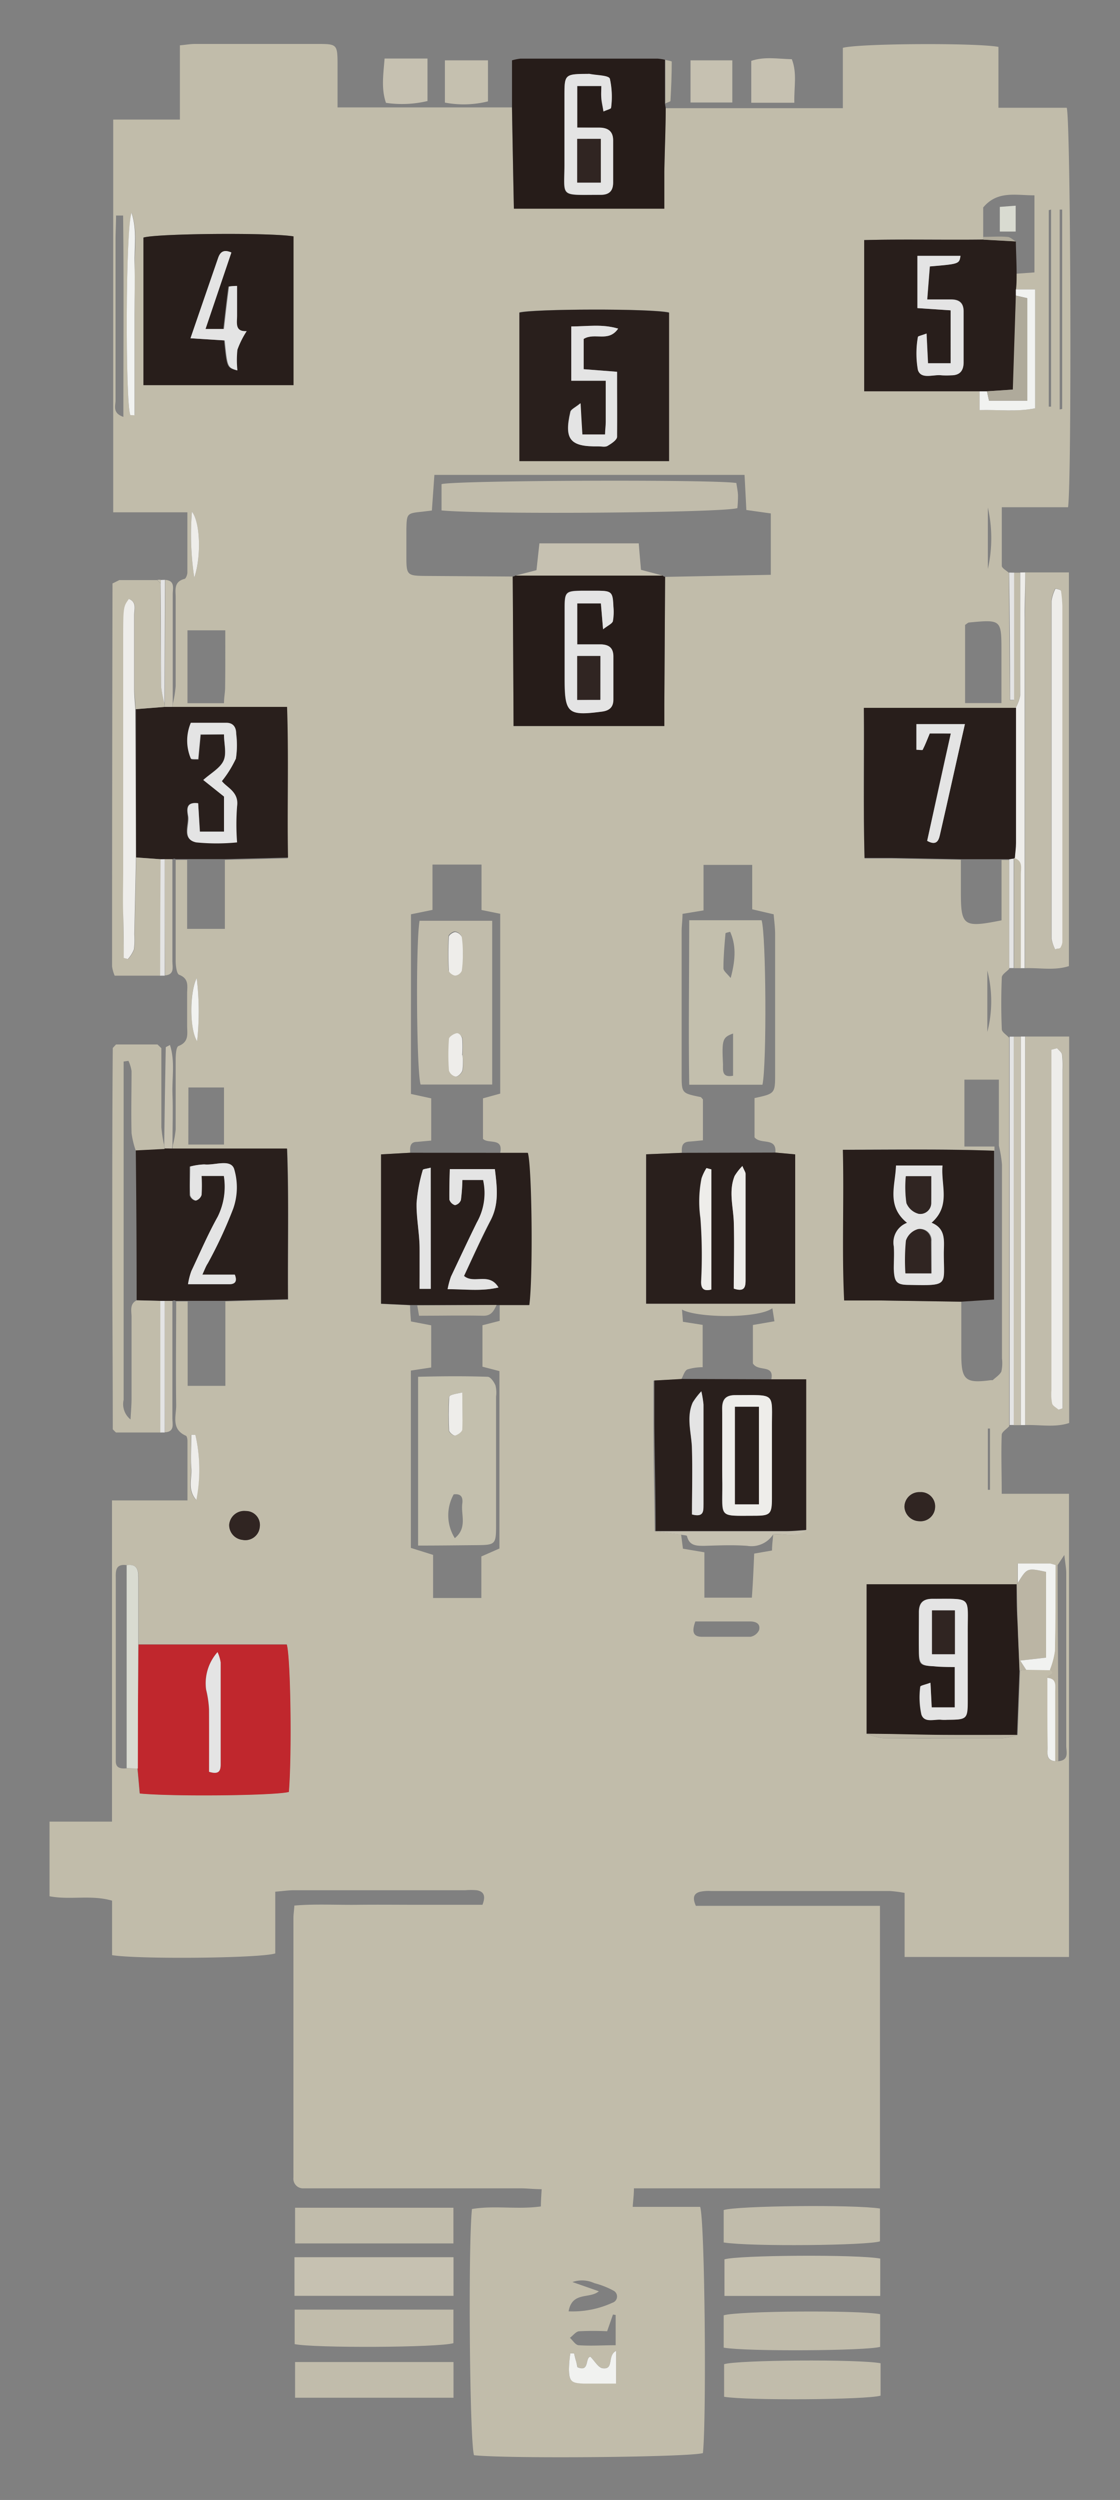 <svg id="Layer_1" data-name="Layer 1" xmlns="http://www.w3.org/2000/svg" viewBox="0 0 130 290"><rect x="0" y="0" width="130" height="290" fill="#808080" stroke="none"/><defs><style>.cls-1{fill:#c1bcaa;}.cls-2{fill:#291f1c;}.cls-3{fill:#261c19;}.cls-4{fill:#c1bcab;}.cls-5{fill:#c6c1b1;}.cls-6{fill:#c5c0af;}.cls-7{fill:#eeedea;}.cls-8{fill:#e4e4e4;}.cls-9{fill:#c3bfad;}.cls-10{fill:#281e1b;}.cls-11{fill:#c0272d;}.cls-12{fill:#bbb5a4;}.cls-13{fill:#d9dbd1;}.cls-14{fill:#f1f2f0;}.cls-15{fill:#302522;}.cls-16{fill:#afaa9b;}</style></defs><path class="cls-1" d="M77.27,12.55H97.83v-7c1.86-.52,15.56-.59,18.06-.11v7.06h7.93c.47,1.79.59,43.41.15,46.34h-7.69c0,2.47,0,4.63,0,6.79,0,.28.54.55.82.82q.06,7.38.11,14.77h.47V66.43l.72,0c0,4.75.07,9.51,0,14.26a4.75,4.75,0,0,1-.55,1.49H100.27c0,5.86-.08,11.57.08,17.41h3.1l8.08.15c0,1.23,0,2.46,0,3.69,0,4,.27,4.22,4.72,3.33v-7l.89,0,0,12.63c-.3.33-.85.64-.86,1q-.12,3,0,6c0,.34.56.66.86,1q0,22.53,0,45.05c-.3.34-.86.66-.87,1-.08,2.18,0,4.36,0,6.84h7.81v53.73H105v-7.43a15.07,15.07,0,0,0-1.73-.22H82.51a4.64,4.64,0,0,0-1.3.1c-.71.21-.84.72-.44,1.62h21.37v32.77H73.58c0,.8-.09,1.35-.14,2.15h7.83c.55,1.75.74,24.55.32,28.56-1.51.48-22.5.68-26.57.25-.5-1.5-.7-24-.24-28.56,2.58-.44,5.27.08,8-.3,0-.65.05-1.2.09-2-.9,0-1.68-.1-2.45-.1H37c-.58,0-1.16,0-1.75,0a1.12,1.12,0,0,1-1.19-1.26c0-.29,0-.58,0-.87V222.46c0-.36.06-.72.11-1.41,2.43-.21,4.88-.06,7.32-.09s4.81,0,7.22,0H56c.41-1.05.15-1.55-.67-1.69a8.12,8.12,0,0,0-1.31,0H34.1c-.63,0-1.27.1-2.15.17v7.16c-1.74.57-16,.69-18.94.2v-6.32c-2.47-.71-4.83-.05-7.26-.51v-8.66H13V174.05h8.76c0-2.44,0-4.67,0-6.9,0-.21-.06-.55-.18-.6-1.76-.77-1.11-2.32-1.13-3.58-.06-4,0-8,0-12l1.33,0v9.79h4.38v-9.8l7.29-.19c-.05-5.91.11-11.6-.11-17.48H20l.06-.44a10.78,10.78,0,0,0,.33-1.84c0-2.69,0-5.38,0-8.07,0-.56.05-1.49.33-1.6,1.26-.48,1-1.46,1-2.37,0-1.23,0-2.47,0-3.7,0-.83.26-1.74-.92-2.19-.29-.11-.4-1-.41-1.55,0-3.92,0-7.85,0-11.78h1.33v8h4.38v-8l7.3-.18c-.06-5.91.09-11.61-.11-17.48H20l.06-.44a13.5,13.5,0,0,0,.33-2.07c0-3.43,0-6.85,0-10.28,0-.83-.25-1.8,1-2.14.18,0,.35-.48.36-.73,0-2.24,0-4.47,0-7H13.14V13.87h7.74V5.26c.74-.07,1.23-.16,1.72-.16,4.81,0,9.62,0,14.43,0,2,0,2.13.1,2.15,2.07,0,1.66,0,3.32,0,5.29l20.24,0q.1,5.85.22,11.7H77.11c0-1.52,0-2.89,0-4.27C77.15,17.48,77.22,15,77.27,12.55ZM122.46,204.3h.39c1.29-.11.9-1.12.91-1.83q0-10,0-20c0-.54-.11-1.08-.22-2.09l-.78,1.17-.23,0-.65-.18-3.76,0,0,2.24-.12.17H100.59v17.34a7.84,7.84,0,0,0,2,.52c4.56.05,9.13,0,13.69,0a8.73,8.73,0,0,0,1.84-.38c.09-2.49.19-5,.28-7.47l.76-.1h2.75c.76.58-.35.56-.29.92,0,2.68,0,5.35,0,8C121.59,203.33,121.33,204.2,122.46,204.3ZM14.71,181.56c-1.4-.19-1.27.79-1.27,1.67v20c0,.36,0,.72,0,1.08,0,.82.61.87,1.24.82l1.27,0c.09,1,.18,2,.26,2.9,4,.38,15.78.24,17.3-.18.36-4.34.21-15.56-.24-17.1H16.08c0-2.61,0-5.21,0-7.81C16.07,182,15.81,181.4,14.71,181.56ZM114.12,27.48a1.08,1.08,0,0,1,0,.31c-4.62.05-9.23-.06-13.82.06V45.4H113.7v2.17c2.27-.06,4.33.23,6.45-.21V33.57h-2.24c0-.61,0-1.21.07-1.82l2.09-.15V22.66c-2.2,0-4.3-.57-5.95,1.41ZM87.54,180.22l2.07-.36c0-.62.09-1.24.13-1.85,1.26-.19,2.65.5,3.79-.53V160h-4c.35-1.78-1.53-.83-2.14-1.84v-4.46l2.5-.43-.24-1.51c-1.72,1.24-8.85,1.11-10.49.15l.11,1.42,2.29.36v4.91a6.08,6.08,0,0,0-1.78.26c-.33.16-.47.73-.69,1.12l-3.24.18c0,1.75,0,3.4,0,5.05,0,4.14.1,8.27.15,12.41l3.06.4.21,1.63,2.49.42v5.26h5.51C87.4,183.54,87.47,181.88,87.54,180.22Zm28.4-47.32v-7.66h-4V133h3.49v.48c-5.79-.21-11.58-.15-17.55-.11.11,6-.13,11.67.15,17.48,1.64,0,3,0,4.39,0l9.16.14c0,2,0,4.07,0,6.11,0,3,.47,3.4,3.44,3,.07,0,.17,0,.21,0,.34-.32.8-.6,1-1a4.5,4.5,0,0,0,.07-1.52q0-11.23,0-22.48A13.82,13.82,0,0,0,115.94,132.9ZM47.6,151.41c0,.63.06,1.26.1,1.88l2.35.45v4.89l-2.36.36v20.57l2.58.81v5h5.6v-4.82l2.1-.92V159.05L56,158.54v-4.81l2-.51v-1.83h3.36c.44-3.31.31-16-.17-17.66H58.06c.38-1.8-1.39-1-2-1.62v-4.7l2-.55V106l-2.17-.44v-5.27H50.2v5.26l-2.5.51V126.9l2.35.51v4.9l-1.65.15c-.85,0-.81.66-.79,1.26l-3.38.19v17.34Zm31.54-17.68L75,133.9v17.33H92.3V133.91L90,133.7c.15-1.83-1.7-.88-2.42-1.77v-4.55c2.38-.52,2.39-.52,2.39-2.84q0-8.08,0-16.17c0-.78-.11-1.55-.17-2.31l-2.49-.58v-5.15H81.66v5.28l-2.44.4c0,.75-.1,1.39-.1,2q0,8.31,0,16.61c0,2.19,0,2.19,2.15,2.63.12,0,.21.18.32.28v4.75c-.65.06-1.15.12-1.65.15C79.09,132.52,79.13,133.13,79.14,133.73ZM59.52,66.88l.09,17.35h17.5c0-.89,0-1.67,0-2.46l.09-14.85,12.27-.24V59.56l-2.84-.4c-.07-1.45-.14-2.73-.21-4.07h-36c-.1,1.47-.2,2.81-.29,4.13L49,59.36c-1.76.18-1.79.2-1.83,2,0,1.09,0,2.19,0,3.28,0,2.09.1,2.15,2.27,2.17ZM16.65,44.68H34.07V27.42c-2.84-.46-15.94-.33-17.42.14Zm61,8.81V36.23c-2.1-.46-15.81-.4-17.37,0V53.49Zm38.59,28.07V75.62c0-3.76,0-3.76-3.75-3.41-.13,0-.25.14-.47.28v9.07Zm-90.1-8.44H21.76v8.45H26c0-.69.13-1.25.13-1.82C26.16,77.58,26.15,75.41,26.15,73.12Zm-4.28,59.65H26v-6.62H21.87ZM15.12,48.15l.52,0V36.49c0-2,0-3.93,0-5.89s.32-3.79-.35-5.92C14.57,26.55,14.54,46.41,15.12,48.15ZM14.29,25l-.82,0c0,.9-.05,1.8-.06,2.7,0,6.25,0,12.51,0,18.77,0,.6-.38,1.45.91,1.89C14.32,40.44,14.38,32.72,14.29,25ZM71.51,272.71c-1.07.56-.19,2.2-1.57,2-.51-.08-.91-.84-1.42-1.34-.63.14-.06,1.82-1.5,1.22,0-.2-.11-.47-.17-.74s-.15-.57-.22-.86l-.43,0a14.13,14.13,0,0,0-.16,1.83c0,1.38.26,1.61,1.68,1.66,1.21,0,2.43,0,3.79,0Zm9.2-84.62c-.4,1.11-.32,1.76.74,1.78,1.89,0,3.78,0,5.66,0a1.37,1.37,0,0,0,1-.78c.19-.76-.4-1-1.06-1ZM66,268.12a11.09,11.09,0,0,0,5.09-1,.76.76,0,0,0,.12-1.4,9.77,9.77,0,0,0-2.22-.87,3.43,3.43,0,0,0-2.55-.13l3.07,1.07C68.45,266.71,66.41,265.78,66,268.12Zm4.47,2.31a31.41,31.41,0,0,0-3.22,0c-.39,0-.73.5-1.1.76.33.3.65.83,1,.86,1.42.1,2.84,0,4.31,0v-3.51l-.31-.05ZM30.15,177.15a1.62,1.62,0,0,0-1.61-1.87,1.75,1.75,0,0,0-1.93,1.6,1.73,1.73,0,0,0,1.55,1.75A1.68,1.68,0,0,0,30.15,177.15Zm78.39-2.32a1.65,1.65,0,0,0-1.76-1.74,1.72,1.72,0,0,0-1.8,1.73,1.76,1.76,0,0,0,1.69,1.64A1.69,1.69,0,0,0,108.54,174.83ZM123,47.5l.29-.06V24.31H123Zm-1-23.19-.27.07V47.17H122ZM22.68,166.45h-.5c0,1.29-.08,2.59,0,3.87s-.49,2.48.58,3.68A18.2,18.2,0,0,0,22.68,166.45Zm.15-53c-.85,1.71-.81,5.94.05,7.32A32,32,0,0,0,22.83,113.46ZM22.55,67c.84-2.46.68-6.38-.27-7.64A33.11,33.11,0,0,0,22.55,67ZM114.66,66a16.12,16.12,0,0,0,0-7.13Zm.25,99.71h-.25v7.11h.25Zm-.31-46a14.26,14.26,0,0,0,0-7.13Z"/><path class="cls-2" d="M20,133.23H33.31c.22,5.88.06,11.57.11,17.48l-7.29.19H21.75l-1.33,0-.21-.06-.2.06-.89,0h-.44l-2.82-.07q0-8.73-.1-17.45l3.36-.17Zm3.5,14.63c.29-.66.42-1,.57-1.31A51.74,51.74,0,0,0,27,140.22a7.45,7.45,0,0,0,.1-4.64c-.45-1.17-2.25-.36-3.44-.5a7.51,7.51,0,0,0-1.65.25c0,1.18,0,2.26,0,3.33a.9.9,0,0,0,.66.62,1,1,0,0,0,.66-.65,17.85,17.85,0,0,0,0-2.21H26a7.83,7.83,0,0,1-.72,4.74c-1.13,2-2.07,4.18-3.05,6.29a7.84,7.84,0,0,0-.39,1.53c1.75,0,3.28,0,4.8,0,.61,0,.95-.3.63-1.11Z"/><path class="cls-2" d="M20,82H33.32c.2,5.87,0,11.57.11,17.48l-7.3.18-4.38,0H20.42l-.21-.06-.2.07-.89,0h-.44l-2.9-.21q0-8.59,0-17.2L19.12,82Zm6,3.19c0,1.12.31,2.26-.08,3.08s-1.47,1.43-2.34,2.21L26,92.4v4.07H23.22L23,93.18c-1.51-.22-1.3.8-1.21,1.49.14,1-.74,2.63.91,3a24.14,24.14,0,0,0,4.75,0,27.37,27.37,0,0,1,0-4.19c.27-1.67-1.19-2.16-1.76-2.92A12.42,12.42,0,0,0,27.38,88a10.25,10.25,0,0,0,.06-2.83c0-.76-.31-1.27-1.14-1.28-1.37,0-2.74,0-4.11,0a5.29,5.29,0,0,0,0,4.15c.05.11.5.05.85.07l.27-2.87Z"/><path class="cls-3" d="M77.27,12.55c0,2.46-.12,4.93-.16,7.39,0,1.38,0,2.75,0,4.27H59.65q-.12-5.85-.22-11.7V7a5.41,5.41,0,0,1,1-.2H76.33a6.24,6.24,0,0,1,.85.13c0,1.69,0,3.37,0,5.05ZM67,14.8V10h2.79c0,.55,0,1,0,1.39s.15.94.25,1.56c.42-.19.87-.3.88-.42a9.69,9.69,0,0,0-.14-3.37c-.14-.41-1.52-.39-2.34-.56a.79.79,0,0,0-.22,0c-2.7,0-2.71,0-2.71,2.62s0,5.11,0,7.66c0,4.12-.73,3.73,4.18,3.74,1,0,1.47-.45,1.47-1.44,0-1.61,0-3.21,0-4.82,0-1.15-.61-1.54-1.65-1.53Z"/><path class="cls-4" d="M119,66.4h5.07v45.67c-1.66.54-3.4.18-5.11.24l0-40.66C119,69.9,119,68.15,119,66.4Zm3.46,43.73c.3-.1.38-.11.44-.14s.15-.06.17-.12a1.54,1.54,0,0,0,.21-.6q0-19.48,0-39a16.63,16.63,0,0,0-.15-1.72.27.27,0,0,0-.13-.15,3.05,3.05,0,0,0-.52-.14,4.83,4.83,0,0,0-.45,1.41q0,19.59,0,39.19A4.33,4.33,0,0,0,122.48,110.13Z"/><path class="cls-4" d="M119,120.24h5.1v44.83c-1.66.55-3.4.18-5.11.24Q119,142.78,119,120.24Zm3.72,1.36-.66.17v39.52a5.49,5.49,0,0,0,.08,1.52c.08.29.49.48.75.72l.46-.15V124.07a11.16,11.16,0,0,0-.06-1.74C123.22,122.06,122.9,121.84,122.7,121.6Z"/><path class="cls-1" d="M15.86,150.84l2.82.07q0,7.62,0,15.26l-5.22,0c-.13-.12-.25-.25-.37-.37,0-7.34-.06-14.68-.06-22s0-14.82.06-22.23c.13-.14.25-.28.38-.41h4.81l.45.43c0,3.06,0,6.12,0,9.17a14.73,14.73,0,0,0,.32,2.08l.06.44-3.36.17a10.3,10.3,0,0,1-.48-2c-.06-2.4,0-4.8,0-7.21a4.44,4.44,0,0,0-.36-1.18l-.56.08v20.67c0,6.19,0,12.38,0,18.57a2.28,2.28,0,0,0,.8,2.28c.06-1.06.12-1.74.12-2.42,0-3.13,0-6.26,0-9.4C15.28,152.1,15,151.28,15.86,150.84Z"/><path class="cls-1" d="M19.12,82l-3.39.27c0-.8-.13-1.59-.13-2.39,0-2.84,0-5.68,0-8.51,0-.66.33-1.5-.61-1.88-.66.92-.66.92-.66,4.92v26.42c0,1.75,0,3.5,0,5.24s0,3.38.06,5.07l.48.12a3.73,3.73,0,0,0,.7-1.12,8.38,8.38,0,0,0,.05-1.74c.06-3,.13-6,.19-8.93l2.9.21q0,6.75-.05,13.5H13.31a4.26,4.26,0,0,1-.3-1.07q0-22.21.05-44.43l.79-.39h4.4l.39.39c0,4,0,7.94.06,11.91a11.24,11.24,0,0,0,.39,2A2.56,2.56,0,0,1,19.12,82Z"/><path class="cls-5" d="M34.18,266.32v-4.48H52.64v4.48Z"/><path class="cls-6" d="M102.17,262v4.33H84.09v-4.24C85.6,261.6,99.6,261.5,102.17,262Z"/><path class="cls-4" d="M52.63,256.1v4.14H34.25V256.1Z"/><path class="cls-4" d="M34.2,271.92v-4H52.63v3.89C50.9,272.33,36.41,272.39,34.2,271.92Z"/><path class="cls-4" d="M52.64,274v4.14H34.25V274Z"/><path class="cls-4" d="M84,260.13v-3.76c1.5-.5,15.07-.65,18.14-.18V260C100.7,260.48,87.12,260.63,84,260.13Z"/><path class="cls-4" d="M84,272.33v-3.75c1.62-.51,15.69-.61,18.16-.13v3.79C100.59,272.7,86.62,272.8,84,272.33Z"/><path class="cls-4" d="M102.21,274.14v3.76c-1.61.48-15.51.58-18.16.13v-3.78C85.58,273.76,99.57,273.65,102.21,274.14Z"/><path class="cls-5" d="M117.67,120.25h.81q0,22.53,0,45.07h-.84Q117.67,142.78,117.67,120.25Z"/><path class="cls-7" d="M119,66.4c0,1.75-.07,3.5-.07,5.25l0,40.66h-.51c0-3.63,0-7.26,0-10.89,0-.68.26-1.51-.68-1.86,0-.58.13-1.15.13-1.73q0-7.83,0-15.67a4.75,4.75,0,0,0,.55-1.49c0-4.75,0-9.51,0-14.26Z"/><path class="cls-5" d="M92.2,11.92h-5V7.06c1.52-.52,3.08-.23,4.71-.19C92.54,8.49,92.15,10.11,92.2,11.92Z"/><path class="cls-5" d="M85,11.89H80.15V7H85Z"/><path class="cls-6" d="M56.64,7v4.76a11.62,11.62,0,0,1-5,.14V7Z"/><path class="cls-5" d="M49.62,6.79v4.93a12.78,12.78,0,0,1-4.82.21c-.56-1.63-.31-3.24-.16-5.14h5Z"/><path class="cls-8" d="M117.67,120.25q0,22.53,0,45.05h-.48q0-22.52,0-45.05Z"/><path class="cls-7" d="M118.49,165.31q0-22.53,0-45.07h.5q0,22.53,0,45.07Z"/><path class="cls-5" d="M19.12,150.91l.89,0q0,6.81,0,13.63c0,.66.29,1.55-.87,1.61Z"/><path class="cls-5" d="M19.12,82a2.56,2.56,0,0,0,0-.39l.06-14.34c1.17.07.87,1,.87,1.64,0,3.42,0,6.84,0,10.26,0,.8,0,1.6,0,2.4L20,82Z"/><path class="cls-5" d="M19.12,99.67l.89,0c0,4,0,7.9,0,11.85,0,.66.28,1.54-.86,1.63Q19.14,106.43,19.12,99.67Z"/><path class="cls-1" d="M117.81,99.56c.94.35.68,1.18.68,1.86,0,3.63,0,7.26,0,10.89h-.79q0-6.36,0-12.71Z"/><path class="cls-5" d="M19.12,133.22l-.06-.44q.07-5.64.18-11.27c0-.07.21-.13.49-.29.61,1.91.22,3.83.29,5.71s0,3.91,0,5.86l-.06.44Z"/><path class="cls-8" d="M117.71,66.43V81.19h-.47q0-7.38-.11-14.77Z"/><path class="cls-8" d="M19.12,150.91l0,15.26h-.51q0-7.63,0-15.26Z"/><path class="cls-8" d="M19.15,67.26,19.09,81.6a11.24,11.24,0,0,1-.39-2c-.05-4,0-7.94-.06-11.91a1.13,1.13,0,0,0,0-.41Z"/><path class="cls-8" d="M19.12,99.67q0,6.75,0,13.51h-.53q0-6.75.05-13.5Z"/><path class="cls-8" d="M117.66,99.59q0,6.36,0,12.71h-.52l0-12.63Z"/><path class="cls-1" d="M77.23,12c0-1.68,0-3.36,0-5.05.26.07.74.13.74.2,0,1.52-.06,3.05-.15,4.57C77.77,11.81,77.42,11.89,77.23,12Z"/><path class="cls-6" d="M13.85,67.28l-.79.39Z"/><path class="cls-9" d="M13.05,165.77c.12.12.24.25.37.37C13.29,166,13.17,165.89,13.05,165.77Z"/><path class="cls-6" d="M18.65,67.26a1.13,1.13,0,0,1,0,.41l-.39-.39A.9.9,0,0,1,18.65,67.26Z"/><path class="cls-9" d="M13.43,121.11c-.13.13-.25.27-.38.41C13.18,121.38,13.3,121.24,13.43,121.11Z"/><path class="cls-9" d="M18.69,121.53l-.45-.43Z"/><path class="cls-10" d="M16.65,44.68V27.56c1.48-.47,14.58-.6,17.42-.14V44.68Zm5.46-5.44,3.9.25c.32,3.14.32,3.14,1.47,3.48a11.18,11.18,0,0,1,0-2.4,10.29,10.29,0,0,1,1.08-2.16c-1.39.08-1.11-.94-1.12-1.79,0-1.14,0-2.27,0-3.45a6,6,0,0,0-.93.07c-.22,1.62-.4,3.23-.59,4.92H23.84l3-8.87c-.93-.39-1.3,0-1.52.59C24.29,32.9,23.25,35.92,22.11,39.24Z"/><path class="cls-10" d="M117.66,99.59l-.47.08-.89,0-4.77,0-8.08-.15h-3.1c-.16-5.84,0-11.55-.08-17.41h17.66q0,7.83,0,15.67c0,.58-.09,1.15-.13,1.73Zm-7.3-14.5c-1,4.31-1.85,8.39-2.75,12.45,1.06.59,1.33,0,1.48-.69,1-4.24,1.92-8.49,2.9-12.85h-5.62v2.93c.34,0,.7.12.73,0,.3-.58.53-1.2.82-1.89Z"/><path class="cls-11" d="M16.08,190.77H33.29c.45,1.54.6,12.76.24,17.1-1.52.42-13.3.56-17.3.18-.08-.94-.17-1.92-.26-2.9Q16,198,16.08,190.77Zm8.19,14.76c1.2.37,1.35-.16,1.34-.94,0-3.92,0-7.83,0-11.75a4.53,4.53,0,0,0-.36-1.19A5.44,5.44,0,0,0,23.91,196a11.94,11.94,0,0,1,.34,2.3C24.3,200.67,24.27,203.06,24.27,205.53Z"/><path class="cls-2" d="M77.66,53.49H60.29V36.27c1.56-.44,15.27-.5,17.37,0ZM71.75,38.12c-1.89-.56-3.57-.25-5.44-.26v6.3h4c0,1.69,0,3.21,0,4.72,0,.49,0,1-.08,1.51H67.56c-.07-1.14-.13-2.14-.21-3.62-.6.5-1.11.71-1.17,1-.73,3.21,0,4.06,3.23,4,.36,0,.8.11,1.07-.05.44-.26,1.09-.69,1.11-1.07.1-2.45,0-4.9,0-7.53l-3.88-.3V39.32C69,38.52,70.62,39.76,71.75,38.12Z"/><path class="cls-2" d="M90,133.7l2.3.21v17.32H75V133.9l4.13-.17Zm-4.83,15.78c1.33.45,1.37-.28,1.37-1.06,0-4.09,0-8.17,0-12.25,0-.19-.15-.37-.37-.91a6.33,6.33,0,0,0-.9,1.15c-.71,1.75-.17,3.52-.1,5.29C85.25,144.31,85.17,146.92,85.17,149.48Zm-2.6-13.83L82,135.5a5.49,5.49,0,0,0-.59,1.19,13.69,13.69,0,0,0-.13,4.61,57,57,0,0,1,.08,7.4c0,.9.41,1.08,1.18.89Z"/><path class="cls-10" d="M118,31.75c0,.61,0,1.21-.07,1.82v.72l-.3,10.9-3,.2H100.31V27.85c4.59-.12,9.2,0,13.82-.06l3.78.21C117.93,29.25,118,30.5,118,31.75Zm-10.44,6.94c-.55.21-1,.29-1,.39a10.92,10.92,0,0,0,0,3.83c.38,1.14,1.8.49,2.76.62a10.09,10.09,0,0,0,1.1,0c1,0,1.44-.55,1.44-1.51,0-2,0-3.93,0-5.9,0-1-.52-1.43-1.52-1.39-.85,0-1.7,0-2.7,0,.11-1.48.21-2.68.3-3.83,3.41-.29,3.41-.29,3.56-1.23h-5v6.07l3.86.26v6.13h-2.63Z"/><path class="cls-3" d="M59.51,66.88a.6.6,0,0,0,.32-.12H76.92a.41.41,0,0,0,.28.15l-.09,14.85c0,.79,0,1.57,0,2.46H59.61Q59.57,75.56,59.51,66.88ZM70,73c.56-.45,1-.64,1.11-.93a6.29,6.29,0,0,0,.06-1.74c-.06-1.62-.19-1.76-1.75-1.81-.65,0-1.31,0-2,0-1.73,0-1.88.16-1.9,1.87,0,2.77,0,5.54,0,8.31,0,4,.37,4.36,4.33,3.84.89-.12,1.31-.54,1.32-1.41v-5c0-1-.6-1.4-1.55-1.39H67V70h2.74Z"/><path class="cls-3" d="M100.59,201.12V183.78H118c0,1.53,0,3.05.11,4.58.06,1.82.15,3.63.22,5.44-.09,2.49-.19,5-.28,7.47-2.85,0-5.69,0-8.53,0S103.57,201.16,100.59,201.12Zm7.4-5.92c-.6.23-1.18.33-1.19.46a9.33,9.33,0,0,0,.13,3.22c.34,1,1.51.51,2.34.61a4.68,4.68,0,0,0,.65,0c2.31,0,2.37-.06,2.38-2.29q0-3.93,0-7.87c0-4.23.57-3.84-4.09-3.87-1.12,0-1.58.5-1.57,1.59,0,1.53,0,3.06,0,4.59s.25,1.57,1.7,1.64c.83.05,1.67.06,2.46.09v4.68h-2.68C108.09,197.12,108.05,196.33,108,195.2Z"/><path class="cls-10" d="M58.06,133.73h3.21c.48,1.62.61,14.35.17,17.66h-3.8l-9.21,0H47.6l-3.37-.16V133.91l3.38-.19Zm-.62,1.89H52.21c0,1.26-.09,2.4-.05,3.54a1,1,0,0,0,.65.64.93.93,0,0,0,.69-.6,22.42,22.42,0,0,0,.17-2.32H56.1a6.91,6.91,0,0,1-.73,4.93c-1.08,2.06-2,4.17-3,6.28a9.49,9.49,0,0,0-.39,1.46c2,0,3.87.27,5.9-.2-1.07-1.82-2.85-.37-4-1.34,1-2.16,2-4.35,3.09-6.46C57.92,139.68,57.71,137.79,57.44,135.62ZM50,149.51V135.45c-.44.13-.9.15-.92.28a18.77,18.77,0,0,0-.72,3.82c0,1.71.28,3.42.35,5.14s0,3.17,0,4.82Z"/><path class="cls-10" d="M111.53,151l-9.16-.14c-1.38,0-2.75,0-4.39,0-.28-5.81,0-11.51-.15-17.48,6,0,11.76-.1,17.55.11v17.26ZM104,135.2c0,2.34-1.1,4.7,1.27,6.65a2.43,2.43,0,0,0-1.54,2.72c.08.86,0,1.74,0,2.61.06,1.53.3,1.85,1.75,1.87,4.71.09,4,.11,4.05-3.69,0-1.36.29-2.83-1.42-3.52,2.22-2,1.06-4.32,1.27-6.64Z"/><path class="cls-2" d="M89.58,160h4v17.47c-.79.05-1.57.13-2.36.13q-7.56,0-15.12,0c0-4.14-.11-8.27-.15-12.41,0-1.65,0-3.3,0-5.05l3.24-.18Zm-5.75,8.84c0,1.09,0,2.18,0,3.27,0,4-.51,3.73,3.75,3.71,1.82,0,2-.19,2-2,0-2.68,0-5.37,0-8.05,0-4.33.58-3.91-4.22-3.94-1.13,0-1.57.48-1.55,1.57C83.86,165.22,83.83,167,83.83,168.85Zm-3.51,6.83c1.44.38,1.32-.48,1.32-1.19q0-5.78,0-11.55a12.55,12.55,0,0,0-.25-1.54,8.3,8.3,0,0,0-1,1.3c-.76,1.73-.15,3.49-.09,5.24C80.39,170.53,80.32,173.13,80.32,175.68Z"/><path class="cls-12" d="M118.35,193.8c-.07-1.81-.16-3.62-.22-5.44-.06-1.53-.08-3.05-.11-4.58l.12-.17c1.08-1.74,1.08-1.74,3.28-1.27v9.95l-3,.34.69,1.07Z"/><path class="cls-13" d="M14.7,205.11q0-11.78,0-23.55c1.1-.16,1.36.42,1.35,1.4,0,2.6,0,5.2,0,7.81Q16,198,16,205.15Z"/><path class="cls-14" d="M15.12,48.15c-.58-1.74-.55-21.6.15-23.47.67,2.13.29,4.05.35,5.92s0,3.93,0,5.89V48.17Z"/><path class="cls-14" d="M117.91,34.29v-.72h2.24V47.36c-2.12.44-4.18.15-6.45.21V45.4h.86c.08.4.17.79.24,1.09h4.44V34.59Z"/><path class="cls-5" d="M89.74,178a3,3,0,0,1-3,1.32c-1.65-.12-3.32-.05-5,0-.91,0-1.73,0-2-1.13,0-.09-.39-.1-.6-.15l-3.06-.4q7.56,0,15.12,0c.79,0,1.57-.08,2.36-.13C92.39,178.51,91,177.82,89.74,178Z"/><path class="cls-14" d="M119.11,193.7l-.69-1.07,3-.34v-9.95c-2.2-.47-2.2-.47-3.28,1.27,0-.75,0-1.49,0-2.24l3.76,0,.65.18c0,3.33,0,6.67-.08,10a9.33,9.33,0,0,1-.59,2.2Z"/><path class="cls-14" d="M71.51,272.71v3.79c-1.36,0-2.58,0-3.79,0-1.42-.05-1.65-.28-1.68-1.66A14.13,14.13,0,0,1,66.2,273l.43,0c.07.29.14.58.22.86s.13.54.17.74c1.44.6.87-1.08,1.5-1.22.51.5.91,1.26,1.42,1.34C71.32,274.91,70.44,273.27,71.51,272.71Z"/><path class="cls-15" d="M30.15,177.15a1.68,1.68,0,0,1-2,1.48,1.73,1.73,0,0,1-1.55-1.75,1.75,1.75,0,0,1,1.93-1.6A1.62,1.62,0,0,1,30.15,177.15Z"/><path class="cls-15" d="M108.54,174.83a1.69,1.69,0,0,1-1.87,1.63,1.76,1.76,0,0,1-1.69-1.64,1.72,1.72,0,0,1,1.8-1.73A1.65,1.65,0,0,1,108.54,174.83Z"/><path class="cls-12" d="M121.86,193.71a9.33,9.33,0,0,0,.59-2.2c.08-3.33.06-6.67.08-10l.23,0c0,5.93.06,11.86.08,17.78,0,1.67,0,3.33,0,5h-.39c0-2.69,0-5.37,0-8.05,0-.68.21-1.54-.91-1.62C121.51,194.27,122.62,194.29,121.86,193.71Z"/><path class="cls-14" d="M121.57,194.63c1.12.08.9.94.91,1.62,0,2.68,0,5.36,0,8.05-1.13-.1-.87-1-.88-1.64C121.56,200,121.57,197.31,121.57,194.63Z"/><path class="cls-12" d="M100.59,201.12c3,0,6,.11,9,.13s5.68,0,8.53,0a8.73,8.73,0,0,1-1.84.38c-4.56,0-9.13,0-13.69,0A7.84,7.84,0,0,1,100.59,201.12Z"/><path class="cls-7" d="M22.68,166.45a18.2,18.2,0,0,1,.11,7.55c-1.07-1.2-.48-2.51-.58-3.68s0-2.58,0-3.87Z"/><path class="cls-14" d="M22.83,113.46a32,32,0,0,1,.05,7.32C22,119.4,22,115.17,22.83,113.46Z"/><path class="cls-7" d="M22.55,67a33.11,33.11,0,0,1-.27-7.64C23.23,60.58,23.39,64.5,22.55,67Z"/><path class="cls-16" d="M114.12,27.48c.93,0,1.87-.08,2.8,0,.34,0,.66.35,1,.53l-3.78-.21A1.08,1.08,0,0,0,114.12,27.48Z"/><path class="cls-12" d="M121.88,181.33l-3.76,0Z"/><path class="cls-5" d="M87.54,180.22l2.07-.36Z"/><path class="cls-8" d="M23.49,147.86h3.76c.32.81,0,1.1-.63,1.11-1.52,0-3.05,0-4.8,0a7.84,7.84,0,0,1,.39-1.53c1-2.11,1.92-4.26,3.05-6.29a7.83,7.83,0,0,0,.72-4.74H23.4a17.85,17.85,0,0,1,0,2.21,1,1,0,0,1-.66.65.9.9,0,0,1-.66-.62c-.08-1.07,0-2.15,0-3.33a7.51,7.51,0,0,1,1.65-.25c1.19.14,3-.67,3.44.5a7.45,7.45,0,0,1-.1,4.64,51.74,51.74,0,0,1-2.94,6.33C23.91,146.87,23.78,147.2,23.49,147.86Z"/><path class="cls-7" d="M15.78,99.46c-.06,3-.13,6-.19,8.93a8.38,8.38,0,0,1-.05,1.74,3.73,3.73,0,0,1-.7,1.12l-.48-.12c0-1.69,0-3.38-.06-5.07s0-3.49,0-5.24V74.4c0-4,0-4,.66-4.92.94.38.61,1.22.61,1.88,0,2.83,0,5.67,0,8.51,0,.8.09,1.59.13,2.39Q15.76,90.85,15.78,99.46Z"/><path class="cls-8" d="M26,85.19H23.27L23,88.06c-.35,0-.8,0-.85-.07a5.29,5.29,0,0,1,0-4.15c1.37,0,2.74,0,4.11,0,.83,0,1.14.52,1.14,1.28A10.25,10.25,0,0,1,27.38,88a12.42,12.42,0,0,1-1.62,2.61c.57.76,2,1.25,1.76,2.92a27.37,27.37,0,0,0,0,4.19,24.14,24.14,0,0,1-4.75,0c-1.65-.35-.77-1.93-.91-3C21.73,94,21.52,93,23,93.18l.19,3.29H26V92.4l-2.4-1.92c.87-.78,1.93-1.34,2.34-2.21S26,86.31,26,85.19Z"/><path class="cls-8" d="M67,14.8h2.52c1,0,1.67.38,1.65,1.53,0,1.61,0,3.21,0,4.82,0,1-.45,1.45-1.47,1.44-4.91,0-4.14.38-4.18-3.74,0-2.55,0-5.11,0-7.66s0-2.61,2.71-2.62a.79.79,0,0,1,.22,0c.82.17,2.2.15,2.34.56a9.69,9.69,0,0,1,.14,3.37c0,.12-.46.23-.88.42-.1-.62-.2-1.08-.25-1.56s0-.84,0-1.39H67Zm2.72,1.31H67v5.07h2.71Z"/><path class="cls-7" d="M122.48,110.13a4.33,4.33,0,0,1-.42-1.24q0-19.59,0-39.19a4.83,4.83,0,0,1,.45-1.41,3.05,3.05,0,0,1,.52.14.27.27,0,0,1,.13.15,16.63,16.63,0,0,1,.15,1.72q0,19.49,0,39a1.54,1.54,0,0,1-.21.6c0,.06-.11.09-.17.12S122.78,110,122.48,110.13Z"/><path class="cls-7" d="M122.7,121.6c.2.24.52.46.57.73a11.16,11.16,0,0,1,.06,1.74v39.31l-.46.15c-.26-.24-.67-.43-.75-.72a5.49,5.49,0,0,1-.08-1.52V121.77Z"/><path class="cls-4" d="M51.25,59.21V56.16c1.63-.44,31.49-.56,34.22-.13.06.44.17.93.19,1.41a14.65,14.65,0,0,1-.07,1.5C84,59.48,56.51,59.71,51.25,59.21Z"/><path class="cls-5" d="M76.92,66.77H59.83l2.44-.63c.1-.91.21-1.95.34-3.11H74.14c.08,1,.17,2.07.26,3.07Z"/><path class="cls-8" d="M22.11,39.24c1.14-3.32,2.18-6.34,3.23-9.36.22-.61.59-1,1.52-.59l-3,8.87H26c.19-1.69.37-3.3.59-4.92a6,6,0,0,1,.93-.07c0,1.18,0,2.31,0,3.45,0,.85-.27,1.87,1.12,1.79a10.29,10.29,0,0,0-1.08,2.16,11.18,11.18,0,0,0,0,2.4c-1.15-.34-1.15-.34-1.47-3.48Z"/><path class="cls-8" d="M110.36,85.09h-2.44c-.29.69-.52,1.31-.82,1.89,0,.07-.39,0-.73,0V84H112c-1,4.36-1.93,8.61-2.9,12.85-.15.68-.42,1.28-1.48.69C108.51,93.48,109.41,89.4,110.36,85.09Z"/><path class="cls-8" d="M24.27,205.53c0-2.47,0-4.86,0-7.24a11.94,11.94,0,0,0-.34-2.3,5.44,5.44,0,0,1,1.32-4.34,4.53,4.53,0,0,1,.36,1.19c0,3.92,0,7.83,0,11.75C25.62,205.37,25.47,205.9,24.27,205.53Z"/><path class="cls-8" d="M71.75,38.12c-1.13,1.64-2.71.4-4,1.2v3.51l3.88.3c0,2.63,0,5.08,0,7.53,0,.38-.67.81-1.11,1.07-.27.16-.71.05-1.07.05-3.26.06-4-.79-3.23-4,.06-.3.57-.51,1.17-1,.08,1.48.14,2.48.21,3.62h2.63c0-.52.08-1,.08-1.51,0-1.51,0-3,0-4.72h-4v-6.3C68.18,37.87,69.86,37.56,71.75,38.12Z"/><path class="cls-7" d="M85.17,149.48c0-2.56.08-5.17,0-7.78-.07-1.77-.61-3.54.1-5.29a6.33,6.33,0,0,1,.9-1.15c.22.54.37.72.37.91,0,4.08,0,8.16,0,12.25C86.54,149.2,86.5,149.93,85.17,149.48Z"/><path class="cls-7" d="M82.57,135.65v13.94c-.77.19-1.19,0-1.18-.89a57,57,0,0,0-.08-7.4,13.69,13.69,0,0,1,.13-4.61A5.49,5.49,0,0,1,82,135.5Z"/><path class="cls-8" d="M107.54,38.69l.17,3.45h2.63V36l-3.86-.26V29.68h5c-.15.94-.15.94-3.56,1.23-.09,1.15-.19,2.35-.3,3.83,1,0,1.85,0,2.7,0,1,0,1.52.39,1.52,1.39,0,2,0,3.94,0,5.9,0,1-.44,1.51-1.44,1.51a10.09,10.09,0,0,1-1.1,0c-1-.13-2.38.52-2.76-.62a10.92,10.92,0,0,1,0-3.83C106.52,39,107,38.9,107.54,38.69Z"/><path class="cls-16" d="M117.91,34.29l1.33.3V46.48H114.8c-.07-.3-.16-.69-.24-1.09l3-.2Z"/><path class="cls-8" d="M70,73l-.25-3H67v4.75h2.65c1,0,1.54.36,1.55,1.39v5c0,.87-.43,1.29-1.32,1.41-4,.52-4.33.21-4.33-3.84,0-2.77,0-5.54,0-8.31,0-1.71.17-1.82,1.9-1.87.65,0,1.31,0,2,0,1.56,0,1.69.19,1.75,1.81a6.29,6.29,0,0,1-.06,1.74C71,72.39,70.53,72.58,70,73Zm-.3,8.16V76.1H67v5.09Z"/><path class="cls-8" d="M108,195.2c.06,1.13.1,1.92.15,2.86h2.68v-4.68c-.79,0-1.63,0-2.46-.09-1.45-.07-1.66-.25-1.7-1.64s0-3.06,0-4.59c0-1.09.45-1.59,1.57-1.59,4.66,0,4.07-.36,4.09,3.87q0,3.94,0,7.87c0,2.23-.07,2.27-2.38,2.29a4.68,4.68,0,0,1-.65,0c-.83-.1-2,.42-2.34-.61a9.33,9.33,0,0,1-.13-3.22C106.81,195.53,107.39,195.43,108,195.2Zm.19-8.39v5.08h2.65v-5.08Z"/><path class="cls-8" d="M57.44,135.62c.27,2.17.48,4.06-.5,5.93-1.11,2.11-2.07,4.3-3.09,6.46,1.14,1,2.92-.48,4,1.34-2,.47-3.87.18-5.9.2a9.49,9.49,0,0,1,.39-1.46c1-2.11,2-4.22,3-6.28a6.91,6.91,0,0,0,.73-4.93H53.67a22.42,22.42,0,0,1-.17,2.32.93.93,0,0,1-.69.6,1,1,0,0,1-.65-.64c0-1.14,0-2.28.05-3.54Z"/><path class="cls-8" d="M50,149.51H48.7c0-1.65,0-3.24,0-4.82s-.39-3.43-.35-5.14a18.77,18.77,0,0,1,.72-3.82c0-.13.48-.15.92-.28Z"/><path class="cls-12" d="M57.64,151.38c-.32.66-.59,1.27-1.55,1.25-2.46-.06-4.93,0-7.45,0-.09-.5-.15-.85-.21-1.2Z"/><path class="cls-8" d="M104,135.2h5.4c-.21,2.32,1,4.65-1.27,6.64,1.71.69,1.43,2.16,1.42,3.52,0,3.8.66,3.78-4.05,3.69-1.45,0-1.69-.34-1.75-1.87,0-.87.06-1.75,0-2.61a2.43,2.43,0,0,1,1.54-2.72C102.86,139.9,103.92,137.54,104,135.2Zm4.13,12.51V144a1.32,1.32,0,0,0-1.5-1.43,2.07,2.07,0,0,0-1.4,1.33,24,24,0,0,0-.06,3.8Zm0-11.27h-3a13.3,13.3,0,0,0,.07,3.12,2.1,2.1,0,0,0,1.45,1.25,1.27,1.27,0,0,0,1.42-1.3C108.11,138.51,108.09,137.51,108.09,136.44Z"/><path class="cls-7" d="M83.83,168.85c0-1.81,0-3.63,0-5.44,0-1.09.42-1.58,1.55-1.57,4.8,0,4.2-.39,4.22,3.94,0,2.68,0,5.37,0,8.05,0,1.81-.2,2-2,2-4.26,0-3.72.33-3.75-3.71C83.82,171,83.83,169.94,83.83,168.85Zm4.26,5.65V163.19H85.31V174.5Z"/><path class="cls-8" d="M80.32,175.68c0-2.55.07-5.15,0-7.74-.06-1.75-.67-3.51.09-5.24a8.3,8.3,0,0,1,1-1.3,12.55,12.55,0,0,1,.25,1.54q0,5.77,0,11.55C81.64,175.2,81.76,176.06,80.32,175.68Z"/><path class="cls-9" d="M80,106.75H88.4c.52,1.65.61,16.7.1,19.08H80C79.9,119.51,80,113.22,80,106.75Zm4.82,6.67c.62-2.32.57-3.89-.07-5.33-.19.06-.54.11-.54.18-.12,1.35-.24,2.7-.24,4C83.93,112.62,84.39,112.93,84.78,113.42Zm.27,6.47c-1.24.45-1.31.71-1.17,3.6,0,.68-.14,1.55,1.17,1.3Z"/><path class="cls-4" d="M57.13,106.81v19H48.82c-.47-1.52-.58-16.31-.12-19Zm-3.45,15.6h0a12.39,12.39,0,0,0,0-1.93c0-.25-.49-.66-.67-.62s-.84.41-.86.67a24.71,24.71,0,0,0,0,3.65,1.05,1.05,0,0,0,.8.71c.28,0,.7-.45.77-.77A7.49,7.49,0,0,0,53.68,122.41Zm0-11.8a12.66,12.66,0,0,0-.12-2,1,1,0,0,0-.75-.57c-.26,0-.74.34-.75.55a36.8,36.8,0,0,0,0,3.93c0,.22.48.56.75.56a.94.94,0,0,0,.75-.56A12.61,12.61,0,0,0,53.72,110.61Z"/><path class="cls-9" d="M48.53,179.29V159.71c2.74-.07,5.41-.09,8.07,0,.33,0,.74.59.91,1a3.44,3.44,0,0,1,.07,1.29c0,4.95,0,9.9,0,14.86,0,2.31-.06,2.36-2.28,2.38S51,179.29,48.53,179.29Zm5.13-17.76c-1.41.28-1.55.3-1.57.75q-.09,1.83,0,3.66c0,.22.53.64.7.59.33-.1.82-.45.83-.72C53.71,164.41,53.66,163,53.66,161.53Zm-.87,16.9c1.49-1.21.69-2.73.87-4,.07-.57,0-1.21-1-1.08A5,5,0,0,0,52.79,178.43Z"/><path class="cls-13" d="M117.89,26.86h-1.84V24l1.84-.14Z"/><path class="cls-15" d="M69.74,16.11v5.07H67V16.11Z"/><path class="cls-15" d="M69.67,81.19H67V76.1h2.68Z"/><path class="cls-15" d="M108.18,186.81h2.65v5.08h-2.65Z"/><path class="cls-15" d="M108.09,147.71h-3a24,24,0,0,1,.06-3.8,2.07,2.07,0,0,1,1.4-1.33,1.32,1.32,0,0,1,1.5,1.43Z"/><path class="cls-15" d="M108.09,136.44c0,1.07,0,2.07,0,3.07a1.27,1.27,0,0,1-1.42,1.3,2.1,2.1,0,0,1-1.45-1.25,13.3,13.3,0,0,1-.07-3.12Z"/><path class="cls-2" d="M88.09,174.5H85.31V163.19h2.78Z"/><path class="cls-7" d="M53.68,122.41a7.49,7.49,0,0,1,0,1.71c-.07.32-.49.76-.77.77a1.05,1.05,0,0,1-.8-.71,24.71,24.71,0,0,1,0-3.65c0-.26.53-.59.86-.67s.63.37.67.62a12.39,12.39,0,0,1,0,1.93Z"/><path class="cls-7" d="M53.72,110.61a12.61,12.61,0,0,1-.12,2,.94.94,0,0,1-.75.56c-.27,0-.74-.34-.75-.56a36.8,36.8,0,0,1,0-3.93c0-.21.49-.55.75-.55a1,1,0,0,1,.75.57A12.66,12.66,0,0,1,53.72,110.61Z"/><path class="cls-7" d="M53.66,161.53c0,1.46.05,2.88,0,4.28,0,.27-.5.62-.83.72-.17.05-.68-.37-.7-.59q-.09-1.83,0-3.66C52.11,161.83,52.25,161.81,53.66,161.53Z"/></svg>